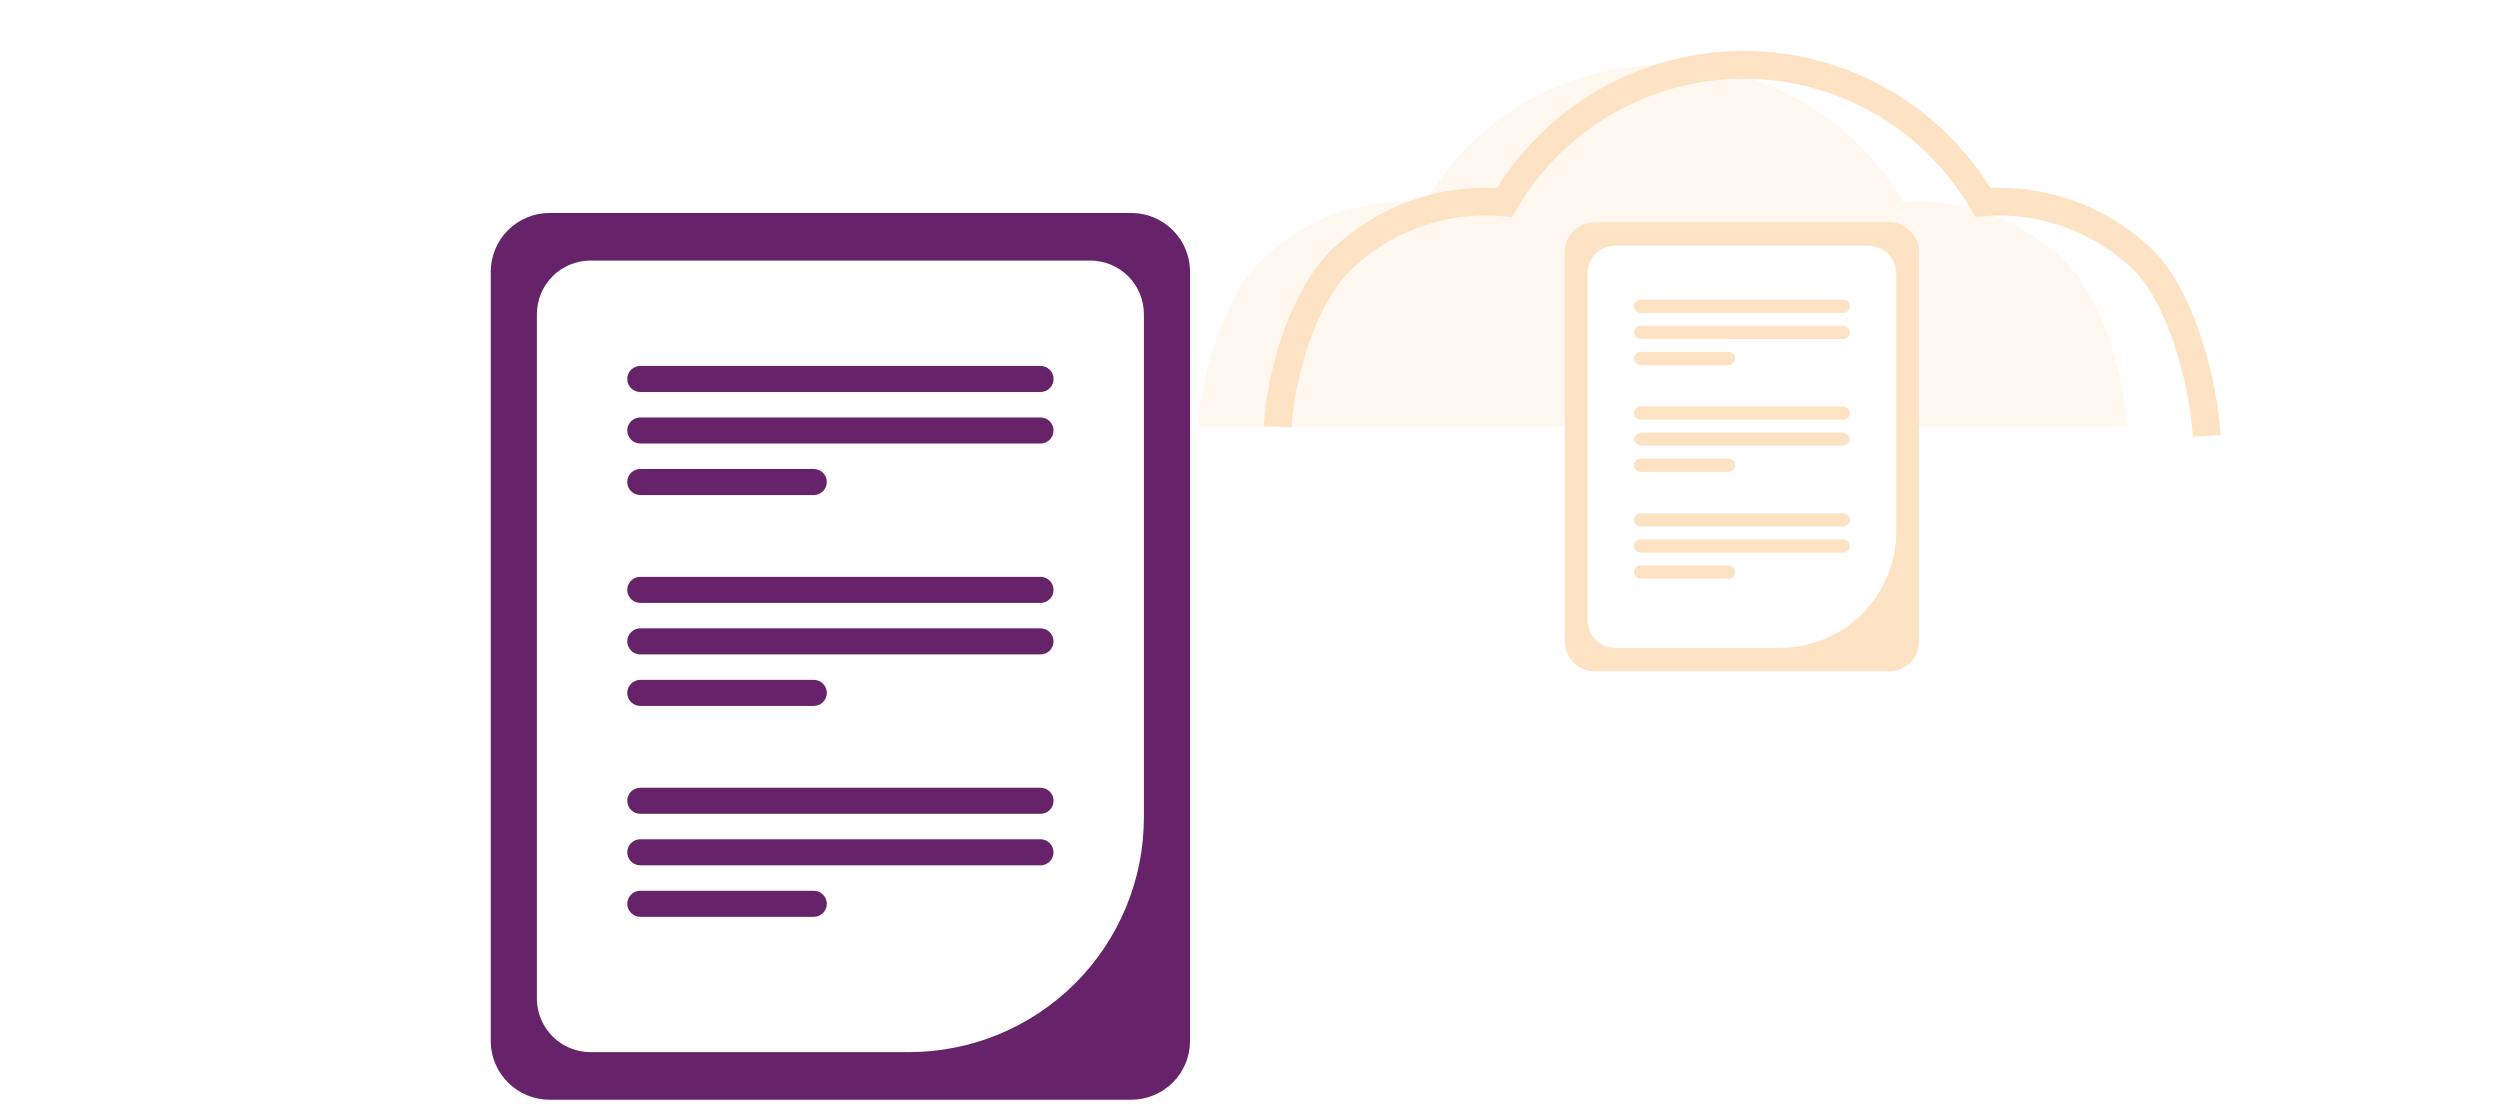 <svg width="270" height="120" viewBox="0 0 270 120" fill="none" xmlns="http://www.w3.org/2000/svg">
<rect x="0" y="0" width="270" height="120" fill="#808080" stroke="none"/>
<g clip-path="url(#clip0_4482_47362)">
<rect width="270" height="120" fill="white"/>
<g clip-path="url(#clip1_4482_47362)">
<path d="M129.41 46.089C129.711 40.334 132.209 31.915 136.388 27.949C140.568 23.983 146.11 21.771 151.872 21.771C152.556 21.771 153.231 21.807 153.899 21.866C156.526 17.346 160.294 13.594 164.825 10.985C169.356 8.377 174.493 7.002 179.721 7C184.95 6.998 190.088 8.367 194.622 10.971C199.155 13.576 202.926 17.324 205.558 21.842C206.122 21.8 206.689 21.771 207.264 21.771C213.026 21.771 218.568 23.983 222.747 27.949C226.926 31.915 229.424 40.334 229.725 46.089" fill="#FBBA6A" fill-opacity="0.1"/>
<path d="M138 46.089C138.301 40.334 140.799 31.915 144.978 27.949C149.158 23.983 154.7 21.771 160.462 21.771C161.145 21.771 161.82 21.807 162.489 21.866C165.116 17.346 168.884 13.594 173.415 10.985C177.946 8.377 183.083 7.002 188.311 7C193.54 6.998 198.678 8.367 203.211 10.971C207.745 13.576 211.516 17.324 214.148 21.842C214.712 21.8 215.279 21.771 215.854 21.771C221.615 21.771 227.158 23.983 231.337 27.949C235.516 31.915 238.014 41.334 238.315 47.089" stroke="#FDE3C3" stroke-width="3" stroke-miterlimit="10"/>
<path d="M122.175 118.772H59.35C57.667 118.77 56.053 118.101 54.862 116.912C53.672 115.723 53.002 114.111 53 112.429V29.343C53.002 27.661 53.672 26.049 54.862 24.86C56.053 23.671 57.667 23.002 59.35 23H122.175C123.859 23.002 125.473 23.671 126.663 24.86C127.854 26.049 128.523 27.661 128.525 29.343V112.429C128.523 114.111 127.854 115.723 126.663 116.912C125.473 118.101 123.859 118.77 122.175 118.772Z" fill="#67236A"/>
<path d="M98.197 113.629H63.767C62.234 113.628 60.764 113.019 59.68 111.936C58.596 110.853 57.986 109.385 57.984 107.854V33.918C57.986 32.387 58.596 30.919 59.68 29.837C60.764 28.754 62.234 28.145 63.767 28.143H117.759C119.292 28.145 120.762 28.754 121.846 29.837C122.93 30.919 123.539 32.387 123.541 33.918V88.316C123.534 95.027 120.861 101.461 116.11 106.207C111.358 110.952 104.916 113.622 98.197 113.629Z" fill="white"/>
<path d="M112.374 42.337H69.154C68.969 42.337 68.785 42.301 68.614 42.231C68.442 42.16 68.287 42.056 68.156 41.925C68.025 41.795 67.921 41.639 67.85 41.469C67.779 41.298 67.742 41.114 67.742 40.929C67.742 40.744 67.779 40.561 67.85 40.39C67.921 40.219 68.025 40.064 68.156 39.933C68.287 39.802 68.442 39.699 68.614 39.628C68.785 39.557 68.969 39.521 69.154 39.522H112.374C112.559 39.521 112.743 39.557 112.914 39.628C113.085 39.699 113.241 39.802 113.372 39.933C113.503 40.064 113.607 40.219 113.678 40.39C113.749 40.561 113.785 40.744 113.785 40.929C113.785 41.114 113.749 41.298 113.678 41.469C113.607 41.639 113.503 41.795 113.372 41.925C113.241 42.056 113.085 42.16 112.914 42.231C112.743 42.301 112.559 42.337 112.374 42.337Z" fill="#67236A"/>
<path d="M112.372 47.9H69.152C68.778 47.9 68.419 47.752 68.155 47.488C67.891 47.224 67.742 46.866 67.742 46.492C67.742 46.119 67.891 45.761 68.155 45.497C68.419 45.233 68.778 45.084 69.152 45.084H112.372C112.746 45.084 113.104 45.233 113.369 45.497C113.633 45.761 113.781 46.119 113.781 46.492C113.781 46.866 113.633 47.224 113.369 47.488C113.104 47.752 112.746 47.9 112.372 47.9Z" fill="#67236A"/>
<path d="M87.887 53.464H69.152C68.778 53.464 68.419 53.315 68.155 53.051C67.891 52.787 67.742 52.429 67.742 52.056C67.742 51.682 67.891 51.324 68.155 51.06C68.419 50.796 68.778 50.648 69.152 50.648H87.887C88.26 50.648 88.619 50.796 88.883 51.06C89.148 51.324 89.296 51.682 89.296 52.056C89.296 52.429 89.148 52.787 88.883 53.051C88.619 53.315 88.26 53.464 87.887 53.464Z" fill="#67236A"/>
<path d="M112.374 65.115H69.154C68.969 65.115 68.785 65.079 68.614 65.008C68.442 64.938 68.287 64.834 68.156 64.703C68.025 64.572 67.921 64.417 67.85 64.246C67.779 64.075 67.742 63.892 67.742 63.707C67.742 63.522 67.779 63.339 67.85 63.168C67.921 62.997 68.025 62.842 68.156 62.711C68.287 62.58 68.442 62.476 68.614 62.406C68.785 62.335 68.969 62.299 69.154 62.299H112.374C112.559 62.299 112.743 62.335 112.914 62.406C113.085 62.476 113.241 62.58 113.372 62.711C113.503 62.842 113.607 62.997 113.678 63.168C113.749 63.339 113.785 63.522 113.785 63.707C113.785 63.892 113.749 64.075 113.678 64.246C113.607 64.417 113.503 64.572 113.372 64.703C113.241 64.834 113.085 64.938 112.914 65.008C112.743 65.079 112.559 65.115 112.374 65.115Z" fill="#67236A"/>
<path d="M112.372 70.678H69.152C68.778 70.678 68.419 70.53 68.155 70.266C67.891 70.001 67.742 69.643 67.742 69.27C67.742 68.897 67.891 68.538 68.155 68.274C68.419 68.01 68.778 67.862 69.152 67.862H112.372C112.746 67.862 113.104 68.01 113.369 68.274C113.633 68.538 113.781 68.897 113.781 69.27C113.781 69.643 113.633 70.001 113.369 70.266C113.104 70.53 112.746 70.678 112.372 70.678Z" fill="#67236A"/>
<path d="M87.887 76.241H69.152C68.778 76.241 68.419 76.093 68.155 75.829C67.891 75.564 67.742 75.206 67.742 74.833C67.742 74.46 67.891 74.101 68.155 73.837C68.419 73.573 68.778 73.425 69.152 73.425H87.887C88.26 73.425 88.619 73.573 88.883 73.837C89.148 74.101 89.296 74.46 89.296 74.833C89.296 75.206 89.148 75.564 88.883 75.829C88.619 76.093 88.26 76.241 87.887 76.241Z" fill="#67236A"/>
<path d="M112.374 87.892H69.154C68.969 87.892 68.785 87.856 68.614 87.785C68.442 87.715 68.287 87.611 68.156 87.481C68.025 87.35 67.921 87.194 67.85 87.023C67.779 86.853 67.742 86.669 67.742 86.484C67.742 86.299 67.779 86.116 67.85 85.945C67.921 85.774 68.025 85.619 68.156 85.488C68.287 85.357 68.442 85.254 68.614 85.183C68.785 85.112 68.969 85.076 69.154 85.076H112.374C112.559 85.076 112.743 85.112 112.914 85.183C113.085 85.254 113.241 85.357 113.372 85.488C113.503 85.619 113.607 85.774 113.678 85.945C113.749 86.116 113.785 86.299 113.785 86.484C113.785 86.669 113.749 86.853 113.678 87.023C113.607 87.194 113.503 87.35 113.372 87.481C113.241 87.611 113.085 87.715 112.914 87.785C112.743 87.856 112.559 87.892 112.374 87.892Z" fill="#67236A"/>
<path d="M112.372 93.455H69.152C68.778 93.455 68.419 93.307 68.155 93.043C67.891 92.779 67.742 92.421 67.742 92.047C67.742 91.674 67.891 91.316 68.155 91.052C68.419 90.788 68.778 90.639 69.152 90.639H112.372C112.746 90.639 113.104 90.788 113.369 91.052C113.633 91.316 113.781 91.674 113.781 92.047C113.781 92.421 113.633 92.779 113.369 93.043C113.104 93.307 112.746 93.455 112.372 93.455Z" fill="#67236A"/>
<path d="M87.888 99.019H69.154C68.78 99.018 68.422 98.869 68.158 98.605C67.894 98.341 67.746 97.984 67.746 97.611C67.746 97.237 67.894 96.88 68.158 96.616C68.422 96.352 68.78 96.203 69.154 96.203H87.888C88.262 96.203 88.62 96.352 88.884 96.616C89.148 96.88 89.296 97.237 89.296 97.611C89.296 97.984 89.148 98.341 88.884 98.605C88.62 98.869 88.262 99.018 87.888 99.019Z" fill="#67236A"/>
<path d="M204.032 72.501H172.216C171.363 72.5 170.546 72.161 169.943 71.559C169.34 70.957 169.001 70.141 169 69.289V27.212C169.001 26.361 169.34 25.544 169.943 24.942C170.546 24.34 171.363 24.001 172.216 24H204.032C204.884 24.001 205.702 24.34 206.305 24.942C206.908 25.544 207.247 26.361 207.248 27.212V69.289C207.247 70.141 206.908 70.957 206.305 71.559C205.702 72.161 204.884 72.5 204.032 72.501Z" fill="#FDE3C3"/>
<path d="M192.237 69.968H174.452C173.657 69.967 172.895 69.651 172.333 69.089C171.77 68.528 171.454 67.766 171.453 66.972V29.529C171.454 28.735 171.77 27.974 172.333 27.412C172.895 26.851 173.657 26.535 174.452 26.534H201.795C202.59 26.535 203.353 26.851 203.915 27.412C204.477 27.974 204.794 28.735 204.794 29.529V57.426C204.791 60.751 203.466 63.939 201.112 66.29C198.758 68.641 195.566 69.964 192.237 69.968Z" fill="white"/>
<path d="M199.07 33.793H177.183C176.993 33.793 176.812 33.718 176.678 33.584C176.544 33.45 176.469 33.269 176.469 33.08C176.469 32.891 176.544 32.709 176.678 32.576C176.812 32.442 176.993 32.367 177.183 32.367H199.07C199.259 32.367 199.441 32.442 199.575 32.576C199.709 32.709 199.784 32.891 199.784 33.08C199.784 33.269 199.709 33.45 199.575 33.584C199.441 33.718 199.259 33.793 199.07 33.793Z" fill="#FDE3C3"/>
<path d="M199.069 36.61H177.181C176.992 36.61 176.811 36.534 176.677 36.401C176.544 36.267 176.469 36.086 176.469 35.897C176.469 35.708 176.544 35.527 176.677 35.393C176.811 35.26 176.992 35.184 177.181 35.184H199.069C199.258 35.184 199.439 35.26 199.573 35.393C199.706 35.527 199.781 35.708 199.781 35.897C199.781 36.086 199.706 36.267 199.573 36.401C199.439 36.534 199.258 36.61 199.069 36.61Z" fill="#FDE3C3"/>
<path d="M186.669 39.428H177.181C176.992 39.427 176.811 39.352 176.677 39.218C176.544 39.084 176.469 38.903 176.469 38.715C176.469 38.526 176.544 38.344 176.677 38.211C176.811 38.077 176.992 38.002 177.181 38.002H186.669C186.858 38.002 187.039 38.077 187.173 38.211C187.306 38.344 187.381 38.526 187.381 38.715C187.381 38.903 187.306 39.084 187.173 39.218C187.039 39.352 186.858 39.427 186.669 39.428Z" fill="#FDE3C3"/>
<path d="M199.07 45.328H177.183C176.993 45.328 176.812 45.253 176.678 45.119C176.544 44.985 176.469 44.804 176.469 44.615C176.469 44.426 176.544 44.244 176.678 44.111C176.812 43.977 176.993 43.902 177.183 43.902H199.07C199.259 43.902 199.441 43.977 199.575 44.111C199.709 44.244 199.784 44.426 199.784 44.615C199.784 44.804 199.709 44.985 199.575 45.119C199.441 45.253 199.259 45.328 199.07 45.328Z" fill="#FDE3C3"/>
<path d="M198.841 48.145H177.416C177.165 48.145 176.924 48.07 176.746 47.936C176.569 47.802 176.469 47.621 176.469 47.432C176.469 47.243 176.569 47.062 176.746 46.928C176.924 46.794 177.165 46.719 177.416 46.719H198.841C199.092 46.719 199.333 46.794 199.511 46.928C199.689 47.062 199.789 47.243 199.789 47.432C199.789 47.621 199.689 47.802 199.511 47.936C199.333 48.07 199.092 48.145 198.841 48.145Z" fill="#FDE3C3"/>
<path d="M186.669 50.962H177.181C176.992 50.962 176.811 50.887 176.677 50.753C176.544 50.619 176.469 50.438 176.469 50.249C176.469 50.06 176.544 49.879 176.677 49.746C176.811 49.612 176.992 49.537 177.181 49.536H186.669C186.858 49.537 187.039 49.612 187.173 49.746C187.306 49.879 187.381 50.06 187.381 50.249C187.381 50.438 187.306 50.619 187.173 50.753C187.039 50.887 186.858 50.962 186.669 50.962Z" fill="#FDE3C3"/>
<path d="M199.07 56.863H177.183C176.993 56.863 176.812 56.788 176.678 56.654C176.544 56.52 176.469 56.339 176.469 56.15C176.469 55.961 176.544 55.779 176.678 55.646C176.812 55.512 176.993 55.437 177.183 55.437H199.07C199.259 55.437 199.441 55.512 199.575 55.646C199.709 55.779 199.784 55.961 199.784 56.15C199.784 56.339 199.709 56.52 199.575 56.654C199.441 56.788 199.259 56.863 199.07 56.863Z" fill="#FDE3C3"/>
<path d="M199.07 59.68H177.183C176.993 59.68 176.812 59.605 176.678 59.471C176.544 59.338 176.469 59.156 176.469 58.967C176.469 58.778 176.544 58.597 176.678 58.463C176.812 58.329 176.993 58.254 177.183 58.254H199.07C199.259 58.254 199.441 58.329 199.575 58.463C199.709 58.597 199.784 58.778 199.784 58.967C199.784 59.156 199.709 59.338 199.575 59.471C199.441 59.605 199.259 59.68 199.07 59.68Z" fill="#FDE3C3"/>
<path d="M186.669 62.497H177.181C176.992 62.497 176.811 62.422 176.677 62.288C176.544 62.154 176.469 61.973 176.469 61.784C176.469 61.595 176.544 61.414 176.677 61.281C176.811 61.147 176.992 61.072 177.181 61.071H186.669C186.858 61.072 187.039 61.147 187.173 61.281C187.306 61.414 187.381 61.595 187.381 61.784C187.381 61.973 187.306 62.154 187.173 62.288C187.039 62.422 186.858 62.497 186.669 62.497Z" fill="#FDE3C3"/>
</g>
</g>
<defs>
<clipPath id="clip0_4482_47362">
<rect width="270" height="120" fill="white"/>
</clipPath>
<clipPath id="clip1_4482_47362">
<rect width="187.315" height="113.772" fill="white" transform="translate(53 5)"/>
</clipPath>
</defs>
</svg>
